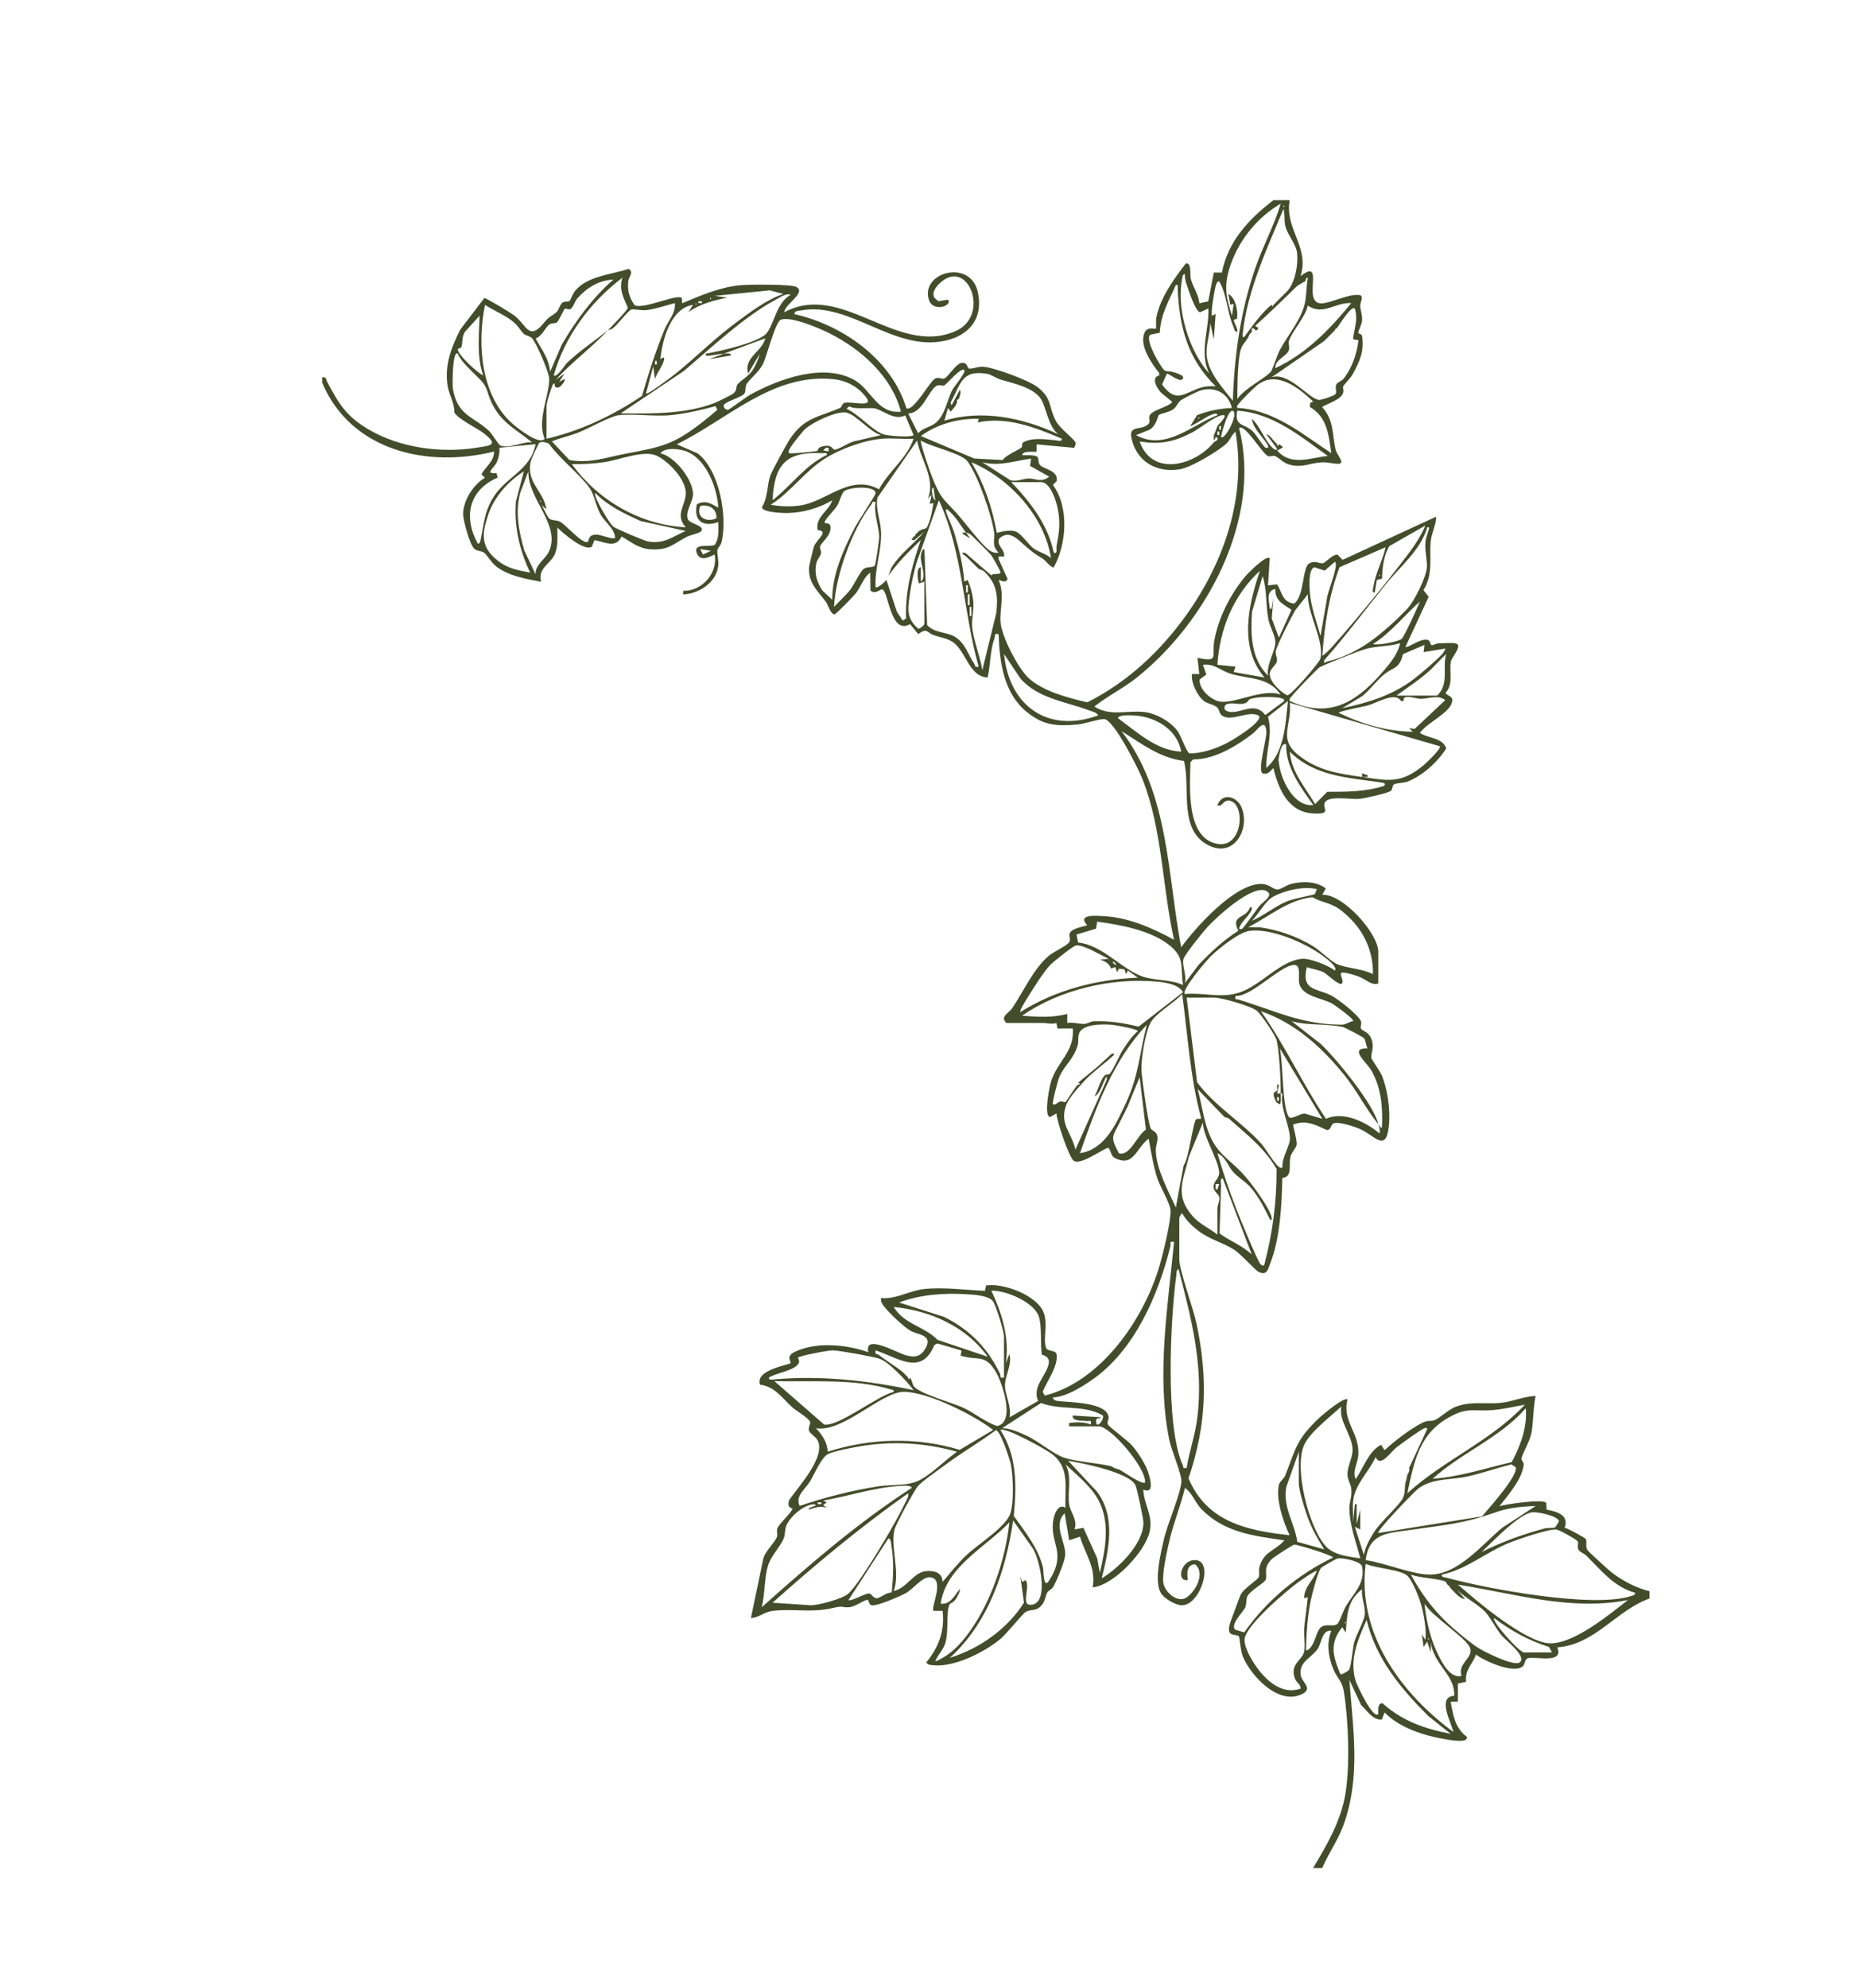 <svg id="Layer_1" data-name="Layer 1" xmlns="http://www.w3.org/2000/svg" viewBox="0 0 666 712">
  <path d="M470.49,669c4.94-8.22,9.89-16.77,11.5-26.41,1.71-10.26,1.12-26.33-.55-36.69-.63-3.88-2.42-4.76-3.73-7.93-1.77-4.32-2.62-9.5-.74-13.84-3.4-.4-3.42,4.2-4.88,6.45-2.08,3.19-6.76,4.54-6.12,9.37.37,2.75,4.73,4.84.37,6.92-8.32,3.96-18-6.36-21.04-13.41-.87-2.03-1.2-7.02-1.44-7.31-.99-1.19-5.52.95-2.63-6.34,1.12-2.84,2.07-5.75,3.19-8.47.93-2.28,6.2-5.44,6.53-6.43s-.05-2.49.26-3.63c1.55-5.64,5.53-5.66,8.92-9.54-11.2-1.64-21.59-2.78-29.83-11.32-2.19-2.27-3.12-5.62-5.8-7.47-1.45,6.37-4.06,12.4-5.52,18.78-.84,3.66-2.71,11.78-2.22,15.19s4.99,7.14,7.96,5.48c3.53-1.97,7.34-9.08,3.35-12.1-4.01.29-2.25,5.65-2.6,5.69-4.23.52-2.35-7.22,2.61-7.18,7.05.05,2.01,16.07-4.54,16.18-2.37.04-6.56-2.41-7.73-4.52-2.43-4.36.09-14.43,1.24-19.39,1.22-5.26,6.05-16.33,6.19-20.42.1-2.81-3.59-11.12-4.38-15.07-4.6-23.11-.46-47.6,1.75-70.75-1.95-.32-1.04.48-1.31,1.57-4.28,17.35-12.81,37.26-28.02,47.81-3.87,2.69-9.38,6.12-14.08,6.34.25,1.19,1.27,1.2,2.24,1.31,3.95.47,16.9.39,17.72,5.62.14.91-.69,2.01-.24,2.77.62,1.05,7.01,5.59,8.75,7.64,2.17,2.56,5.02,6.93,5.89,10.15.7,2.56,1.86,7.08-1.97,5.53.27,5.53,3.52,9.13,2.3,14.94-1.5,7.13-12.8,19.32-20.44,20.05,1.29-7.14-2.7-11.89-4.54-18.14l-3.87,1.29-1.62-9.71c-4.35,4.36.54,10.49.19,15.04-.18,2.31-2.86,8.7-4.03,10.93-.78,1.48-1.91,1.66-2.34,2.35-.68,1.1-.71,2.7-1.62,4.05-2.11,3.11-4.19,1.85-6.11,2.96-1.15.67-6.91,7.91-9.08,9.71-5.8,4.8-16.69,10.32-24.34,9.41-.97-.12-1.63-.06-2.23-1.01,4.47-5.48,6.65-11.28,5.83-18.46h-3.25c-1.15-1.11,4.37-11.51-1.26-12.03-2.71-.25-5.98,4.18-8.65,5.68-1.91,1.07-10.72,4.91-12.36,4.34-.96-.34-.88-1.92-1.41-1.92-1.23,0-4.35,2.5-6.53,2.63-3.35.21-1.41-.75-6.07.33-7.68,1.77-14.46.05-21.64,1.03-2.79.38-4.74,2.44-7.5,2.53l4.41-21.17c.58-2.71,4.24-5.87,4.96-8.02.32-.96-.31-1.85.15-3,.74-1.83,5.14-5.63,5.37-7.01.04-.22-2.16-.05-1.17-3.09,3.3-4.8,13.27-15.5,10.15-21.43-.65-1.24-2.8-2.38-3.07-3.46-.29-1.16.55-2.2.41-3.02-.2-1.24-5.04-4.09-6.34-5.25-3.69-3.31-6.11-7.39-11.6-8.16-1.93-5.33,10.5-7.06,10.96-7.74.32-.47-1.96-2.36,1.48-4.01,7.72-3.69,18.52-2.65,26.37.13-1.7-6.77,10.23.23,13.48,1.11,3.24.88,5.4.51,7.17-2.82,2.41-4.54-3.04-4.54-5.53-5.95-2.44-1.37-9.05-7.55-10.25-9.84-.34-.66-.41-1.22-.32-1.94,4.99.66,10.23-2.61,15.29-3.17,7.06-.79,14.85.36,21.93.62l.4-1.91c6.36-.96,18.5,3.59,20.72,9.93,1.41,4.02-.3,9.3.7,12.25.61,1.79,3.66.65,3.86,2.67.45,4.43-3.5,9.32-4.99,13.24l.73,1.34c20.11-4.98,35.54-27.4,41.08-46.38,1.28-4.38,4.16-15.93,3.98-20.02-.11-2.45-3.81-8.48-4.76-11.49-1.41-4.42-2.26-9.59-3.06-14.11-4.52,3.15-5.33,10.57-12.3,6.8-1.36-.74-1.34-3.32-2.3-3.55-2.69.92-9.94,6.39-12.32,4.59-1.59-1.21-6.06-14.11-6.12-16.9l-2.27,1.28c-2.32-.13-.36-10.26.16-12.14,2.12-7.65,8.68-11.05,7.94-19.59l-5.48.04-.37-1.96c-1.64.5-3.46-.03-4.84-.03h-12.96c-.4,0-1-1.08-1-1.62.01-1.26,2.12-2.46,2.9-3.6,4.03-5.91,7.6-14.04,13.02-18.73,1.7-1.48,6.27-3.56,7.27-4.74.97-1.15.02-2.31.3-3.23.6-1.97,4.52-2.46,6.35-3.07-3.8-4.12,3.27-3.42,6.18-3.26,8.73.48,17.36,4.34,24.91,8.45-4.21-18.83-4.17-39.61-11.34-57.65-1.45-3.66-10.13-21.04-13.61-21.39-1.67-.17-7.19,1.73-9.72,1.94-7.63.63-12.14.33-18.12-4.54-8.23-6.69-9.71-17.76-10.06-27.84-1.8-.31-1.09.38-1.46,1.42-1.61,4.56-1.44,9.41-2.45,14.1-6.83-.28-7.73-9.68-12.71-12.82-2.07-1.3-4.45-1.57-6.7-2.37-2.32-.82-2.27-2.77-5.46-.34l-2.94-3.59c-7.15,4.21-7.7-12.34-10.05-12.45-.69-.03-2.48,1.94-4.13.41l-.09-6.38c-2.47,1.74-3.25,4.95-5.19,7.44-.74.95-6.96,7.33-7.48,7.44-1.44.32-2.44-3.39-3.24-4.47-2.84-3.83-6.45-6.82-5.98-12.49.05-.61,1.47-6.53,1.75-7.31.92-2.57,5.61-5.48,1.31-5.85-.97-4.74,3.97-6.68,5.22-10.67-4.72,2.77-10.39,4.43-15.88,4.54-1.78.04-9.4-.19-9.28-2.14,2.16-3.42,1.76-7.84,2.99-11.3.6-1.69,5.91-11.4,7.01-13.07,5.17-7.8,10.5-7.87,17.9-11.1.79-.35.72-1.53,1.56-1.82,2.15-.75,10.51,1.81,8.03-1.73-2.78-3.98-7.2-6.31-12-6.79-21.79-2.16-37.91,14.51-56.03,23.33l7.44,3.24c7.95,5.97,10.82,22.93,8.59,31.9-.28,1.12-1.39,2.03-1.48,2.74-.18,1.36.56,3.7.29,5.8-.75,5.89-6.91,9.86-12.56,10.11l.03-1.3c6.71.15,12.44-6.26,11.29-12.96-.19-.28-4.56,3.02-6.15,0-2.37-4.51,4.59-2.5,6.18-3.53,1.65-2.4,1.27-5.39,1.26-8.12-5.49,1.89-8.95-.43-7.68-6.39,2.9-1.62,5.13-.23,7.67,1.2-.4-7.48-4.79-18.68-12.79-20.56-2.19-.52-6.39-1.01-7.93,1.12,5.23,1.11,11.67,9.52,11.67,14.59,0,2.75-2.83,6.09-1.87,8.96.58,1.71,6.29,2.29,4.78,4.33-.54.74-3.85,1.35-5.12,2.01-5.03,2.62-6.56,4.92-13.06,4.48-4.3-.29-6.8-2.6-10.33-4.59-2.04,4.42-6.06,1.95-9.7,1.28l-.95,2.36c-2.57,1.92-10.52-4.99-12.36-6.85-.05,3.24.39,6.16-.79,9.26-1.43,3.78-6.32,5.07-5.05,10.18-5.37-1.06-11.72-2.06-16.14-5.57-1.76-1.4-3.25-4.14-4.23-4.84-1.09-.78-2.55-.46-3.65-1.54-1.53-1.52-3.91-10.06-3.89-12.36.03-4.83,3.7-10.56,7.82-12.96l-1.27-1.25c1.48-2.73,4.62-4.64,4.51-8.14-23.99,5.99-51.21-.28-61.55-24.62v-1.94c1.57-.34,1.34.8,1.83,1.7,4.27,7.98,6.79,12.21,14.82,16.96,11.13,6.58,25.94,8.57,38.67,6.53,5.11-.82,7.97-.87,2.67-5.1-2.43-1.94-9.26-5.05-10.65-7.55.06-3.57-2-6.39-2.46-9.79-1.02-7.45,1.35-13.3,4.51-19.77l8.69-11.4c.6-.12,9.5,5.32,10.56,6.11,4.51,3.38,5.32,9.22,10.41,3.2,2.88-3.41,2.32-2.13,4.85-4.22.84-.7,1.31-2.95,2.31-3.54.75-.45,1.89-.14,2.41-.48.21-.13,1.25-2.75,1.93-3.59,4.38-5.41,13.11-5.9,19.26-7.93,1.93,1.21.05,2.75-.16,4.37-.41,3.2.4,5.98,2.24,8.61,3.09,1.74,15.68-4.36,16.95-2.46l.11,1.79c6.64-2.75,13.67-5.86,21.06-6.47,3.09-.25,18.27-.43,20.01.7,3.3,2.14-4.44,6.23-4.48,9,20.69-11.18,40.16,15.82,61.23,6.81,12.94-5.53,4.5-26.83-5.53-17.19-1.38,1.33-2.93,3.21-1.94,5.2l1.46,1.22,3.41-.56c1.84,2.18-5.36,4.72-6.83.03-3.09-9.86,14.97-14.8,17.56-2.66,1.98,9.29-2.97,15.45-11.86,17.37-18.37,3.97-33.93-14.19-51.66-10.85-.95.18-2.01,0-2.27,1.29,17.3,3.85,34.85,16.18,40.18,33.7,2.19,1.6,8.39-9.36,10-10.43,1.57-1.04,2.46.22,3.58-.23,1.6-.65,3.96-5.17,6.19-5.56,2.28-.24,1.92,1.86,2.68,2.03.96.2,3.2-.72,4.96-.65,3.85.17,16.23,4.78,19.43,7.19,5.44,4.09,4.03,7.09,6.66,12.13,1.53,2.94,6.4,6.26,7.07,7.83.25.6-.3,1.26-.41,1.89l-13.53-1.24v2.6c-.35.36-4.87-.64-5.18,1.28,1.41.06,4.35-.24,5.44.58.7.53.13,1.99,1.02,3,1.26,1.42,6.75,1.89,5.88,5.76l-1.29,1.31c5.85,7.94,4.92,21.23.28,29.53-.95.22-2.89-2.45-3.98-3.14-3.53-2.22-3.27-1.99-6.35-4.67-2.74-2.39-5.67-5.7-9.12-2.57-1.41,2.3,2.19,4.1,1.64,6.49-.29.31-2.43-.72-1.92.94l3.21,7.14c-.98,1.57-1.83.55-3.23.35,2.28,5.06.33,10.47.7,15.14.39,5.09,6.21,16.34,9.96,19.88,5.14,4.85,14.4,7.22,21.12,8.78,14.31-7.15,26.24-18.33,35.48-31.28,13.5-18.91,21.59-42.24,17.61-65.64-1.52,1.17-1.91,3.17-3.55,4.54-3.26,2.73-12.3,8.22-16.36,8.91-8.41,1.43-15.83-2.92-17.41-11.5-.76-4.13,3.23-2.59,5.58-4.25,1.9-1.34.11-2.39,1.22-3.9,1.21-1.62,7.15-3.03,7.84-4.51l-3.91-3.21c-1.49-1.45-3.86-5.59-.7-6.25v-.83c-2.76-3.42-6.98-9.48-5.47-14.03,1-3.02,3.87-1.55,4.25-1.91.15-.14-.05-3,.16-4.05,1.39-6.98,6.29-13.77,10.54-19.27,2.19-.47,1.44,4.02,1.76,5.35.7,2.99,2.85,5.67,3.1,8.9l3.19-.69,2-10.33,2.89.02c2.13-11.2,9.74-19.26,18.46-25.94h5.83c-1.88,10.42,7.21,16.65,3.89,27.21,9.05-6.99.28,9.72,7.42,9.76,3.06.02,9.47-3.31,13.27-3.02,2.41.01.61,2.64.68,3.95.09,1.75.82,3.11.67,5.17-.12,1.64-1.38,3.61-1.35,4.51.01.4,1.21.04,1.39,1.29.73,5.37-.97,9.05-3.42,13.52-.77,1.4-3.17,3.72-3.39,4.31-.29.75.55,1.51-.31,2.96-1.36,2.3-7.03,3.8-7.19,4.53,4.37,4.77,3.48,9.89,4.81,15.26.45,1.82,3.69,4.97.86,4.99-1.7.01-3.76-.66-6.02-.52-4.21.25-6.57,2.02-11.19.87-2.6-.65-3.89-2.53-5.33-3.12-.85-.35-1.71.36-2.54,0-2.14-.9-8.31-11.72-10.39-10.05,8.28,32.54-11.61,69.39-36.63,89.39-4.84,3.87-10.4,6.52-15.21,10.38,5.7,3.62,11.52,1.27,17.82,1.95,4.26.46,9.4,3.36,11.98,6.81,1.36,1.81,3.15,7.64,4.33,8.02,4.63-.04,9-1.59,13.09-3.57,1.76-.85,13.34-7.74,11.74-9.95-3.79-2.04-9.84,2.38-13.24-.05-1.03-.74-.93-2.07-1.68-2.85-.98-1.01-3.57-1.43-4.69-2.27-2.38-1.79-4.82-6.66-4.37-9.74h2.6s-.64-5.82-.64-5.82c7.87,1.72,5.07-.58,6-5.98,1.41-8.22,5.81-16.84,11.15-23.19.87-1.03,7.49-7.83,8.75-6.47l-.64,9.71,3.23-.36c1.94,2.81,1.69,6.21,6.11,6.89,3.72-2.61,2.92-12.87,5.36-14.33,2.23-1.33,3.66.11,4.98-.12.89-.16,3.45-3.25,5.23-3.08l1.84,1.85,33.49-15.46c0,3.06-1.63,5.73-1.93,8.75-.61,6.06,1.02,11.77-2.62,17.54l1.88,2.41-8.33,17.95c.66.65,6.22-3.8,8.44-2.28.47.32.44,1.6,1.01,1.66.47.04,1.62-.66,2.54-.67,1.75-.03,4.24-.24,5.85,0,2.98.44-1.21,4.99-1.5,6.3-.85,3.76,1.1,8.13-2.03,11.54,1.4,1.37,3.06,1.14,2.28,3.57-1.21,3.74-9.06,7.25-11.4,10.67,2.96,2.05,7.97,1.56,9.46,5.54-3.06,4.85-8.59,9.9-14.01,11.94-1.35.51-3.75.41-4.73.96-.72.4-.4,1.67-1.09,2.28-1.02.9-9.55,2.76-11.36,2.92-3.08.27-11.03-1.3-12.35,1.32-1.04,2.07,2.87,4.41-4.48,3.87-8.77-.64-12.09-8.76-13.94-16.19-1.28,1.06-1.64,2.31-3.84,1.92-1.96-1.34,1.56-12.4,1.32-15.2-.42-4.88-3.24-.34-4.94.96-5.93,4.52-13.65,9.21-21.27,9.18l-.97.97c-.17,8.44-1.79,27.03,9.46,29.25,9.52,1.88,10.37-14.86,4.34-15.45-2.19-.21-2.41,2.46-4.17,1.66,1.84-4.83,7.17-3.12,8.75.96,2.9,7.46-2.53,17.45-11.15,13.74-11.94-5.15-7-20.82-9.58-30.59-8.74-1.09-15.27-6.26-22.36-10.68,17.08,22.28,16.36,51.02,21.38,77.43,5.34-7.3,18.24-21.6,27.6-22.63,3.97-.44,5.03,2.01,7,1.91,1.21-.06,3.08-1.49,4.63-1.92,4.04-1.1,9.23-1.05,12.57,1.58l-1.27,2.27c7.45-.38,20.08,13.84,20.08,20.42v11.34c-2.38.85-4.43-1.5-6.95-2.45-1.56-.58-4.06-1.35-5.68-1.45-1.93-.13.42,2.52-.33,3.9-1.01,1.03-5.36-3.37-6.67-4.02-1.85-.92-4.01-1.14-5.95-1.82-2.16,8.48,3.64,7.57,8.67,10.12,2.32,1.17,10.02,7.09,10.75,9.37.29.92-.4,1.9-.02,2.54.49.82,2.51,1.17,3.44,3.07,1.68,3.4-.06,5.62.3,7.55.07.37,3.2,4.82,3.85,6.44,1.84,4.61,2.82,11.37,2.5,16.34-.77,11.67-4.82,5.1-10.39,2.57-1.83-.83-8.19-2.94-9.72-1.96-.76.49-.84,2.41-2.24,2.29-3.98-1.82-7.53-3.74-12.02-1.94-.21.3,1.49,5.69,1.2,7.29-.22,1.24-1.83,2.63-2.22,4.32-.71,3.04.91,7.02-2.91,7.54-.16,9.7-.79,21.49-4.31,30.59-.81,2.08-1.17,4.42-4.06,3.06-1.54-.73-6.13-6.21-8.87-7.98-4.29-2.78-8.75-3.55-13.11-6.99-2.43-1.91-3.87-3.4-5.57-6.08-.18-.1-.97,1.52-.97,1.62v14.9c0,3.89,5.05,17.72,6.16,22.99,4.14,19.56,3.61,36.38-2.86,55.43,6.51,15.57,20.94,18.78,36.22,20.37-2.24-4.53-5.19-13.41-3.75-18.32.27-.91,1.63-1.76,2.15-3.04,3.87-9.61,3.81-12.62,11.97-20.43,1.25-1.2,9.24-7.95,10.37-6.79-2.08,8,4.67,12,3.82,20.34-.27,2.63-2.13,5.43-.91,8.16,2.94-4.11,4.39-9.69,9.08-12.3l1.29,1.93c3.59-3.26,8.81-7.32,13.09-9.58,2.6-1.38,3.16-.6,4.69-1.12,1.91-.65,5-3.89,8.02-4.96,5.48-1.95,10.07-.76,15.59-1.26,4.34-.4,8.36-2.33,12.72-2.51-.94,4.29-.72,9.49-1.58,13.64-.53,2.56-3.39,7.56-3.48,8.82-.06.83,1,1.11.75,2.62-.83,5.12-5.55,10.46-8.65,14.43,2.53-.78,15.64-2.68,16.77-1.21l.13,2.44c3.74.69,8.16,1.95,6.44,6.5,1.2.17,7.37,3.62,7.62,4.06.46.83-.16,2.48.45,3.77.26.56,8.04,7.63,9.09,8.4,3.9,2.87,8.51,5.34,13.27,6.49v2.59c-11.95,4.27-19.59,16.6-33.05,17.5,2.55,6.18-8.11,3.06-10.59,3.93-1.17.41-.9,2.12-1.73,2.85-3.24,2.85-13.67-1.8-16.82-4.19-1.27,3.67-3.98,5.22-3.52,9.77l-2.94.62-.02,6.46h-2.6c.94,4.89,1.56,9.45,5.83,12.64.53,2.43-6.34,1.07-7.93.8-7.51-1.28-16.13-4-21.55-9.55l-1,2.56c-3.3.18-5.21-3.19-7.39-5.19l-4.23-9.04c1.33,17.72,4.14,34.8-2.1,52-1.97,5.44-5.36,10.11-7.62,15.38h-3.24ZM511.61,614.59c-9.84-9.87-18.65-20.43-22.01-34.35-3.13,7-6.3,14.34-3.88,22.01.36,1.13,6.22,13.89,8.08,11.67-.06-1.16-.37-3.98,1.52-3.81,7.06,6.37,15.16,9.15,24.39,10.93l-8.11-6.46ZM514.2,593.22c-.83-1.64-1.49-3.35-1.6-5.21v3.88s-1.3-3.88-1.3-3.88l-1.28,1.94-.65-4.53,1.28,1.94c.48-3.59-.52-8.8-1.48-12.44-.71-2.7-2.95-8.13-4.68-10.22-2.07-2.51-11.84-2.91-15.21-4.55-3.17,24.83,12.42,46.26,31.42,60.24-.9-3.64-5.92-12.61.3-12.97.19-5.95-4.28-9.19-6.81-14.2ZM463.96,601.34c-2.1-5.24,2.7-6.74,3.28-9.78.45-2.36-.19-5.79.02-8.4.29-3.65.92-7.41,1.27-11.04l-1.28.34c-.1-3.98,3.19-6.26,4.53-9.71-.45-.42-5.84,3.39-6.68,4-4.34,3.17-18.74,15.41-19.22,20.35-.22,2.23,1.56,5.65,2.71,7.58,3.52,5.9,9.81,12.79,17.36,10.17.04-1.54-1.41-2.07-1.99-3.51ZM526.52,589.97c-1.63-3.51-13.64-11.2-16.2-15.55.69,6.4,2.2,13.03,5.16,18.8,1.51,2.95,4.27,8.04,8.13,7.1-1.62-4.63,4.68-6.55,2.91-10.36ZM485.2,588.14c.76-2.79,3.43-7.23,3.73-9.74.34-2.75-1.34-6.28-.95-9.17-5.42,4.22-5.38,9.27-5.83,15.55l-1.28-1.93c-4.72,5.86-3.33,10.42-.65,16.84.38.28,2.72-1.07,3.02-1.5.92-1.29,1.3-7.65,1.95-10.04ZM517.2,566.26c-3.62-1-8.04-1.01-11.73-2.22,3.43,6.36,7.71,12.22,12.95,17.17,2.77,2.62,7.93,6.95,11.08,9,2.31,1.51,12.83,6.71,14.88,5.28,2.93-2.04-5.01-7.96-6.49-9.77-2.03-2.48-3.89-6.32-5.85-8.4-3-3.18-8.54-5.57-11.34-9.38l4.2,4.85c-2.15-.23-3.72-2.46-5.19-3.9-.52-.51.17-.29-1.08-1.24-.43-.33-.3-1.08-1.43-1.39ZM340.22,574.67c-1.4,2.46-.21,9.75-1.59,13.99-.81,2.5-2.76,4.14-3.55,6.48,6.26-2.59,10.58-7.85,14.12-13.4,6.71-10.5,11.1-24.15,12.43-36.48-8.51,9.03-22.74,15.82-24.61,29.15,3.42.52,4.97-3.01,6.8-5.18.47.59-1.32,3.46-1.62,3.88-.17.23-.48.4-.65.65s-1.07.44-1.33.91ZM366.18,566.64l1.29-.66c1.79,2.84-2.15,9.51,2.3,8.81,6.23-.99,2.64-16.87.01-20.5l-6.83-9.68c-2.59,18.07-8.88,36.71-22.68,49.23,10.71-3.37,20.5-10.25,26.57-19.76l-1.29-9.38.65,1.95ZM554.92,589.91c-7.11-2.18-13.74-5.86-19.63-10.33-1,1.08,9.05,12.31,10.68,12.31h10.04s-1.1-1.98-1.1-1.98ZM469.38,574.27c-1.02,5.42-1.41,11.48-1.48,16.98,3.33-1.12,3.31-6.94,5.45-8.47,1.83-1.32,4.58.15,5.9-1.23.64-.67,2.05-4.73,2.9-6.17,2.89-4.88,6.99-8.15,5.83-14.27-.36-1.88-6.95-3.18-8.7-2.9-.58.09-5.67,3.01-6.02,3.42-1.23,1.45-3.44,10.29-3.88,12.64ZM522.33,567.6c6.64,5.86,24.1,20.63,32.75,21.02,8.6.39,21.62-10.4,28.14-15.5-20.36,4.05-40.86-2.36-60.89-5.52ZM511.63,586.72v.65c.42-.22.42-.43,0-.65ZM477.61,557.89c-.4-.85-12.85-4.7-13.93-4.61-.56.05-7.4,4.5-8.12,5.23-3.37,3.43-1.24,5.53-2.21,7.47-.54,1.09-5.68,3.95-6.5,5.85-.52,1.2-.2,2.55-.69,3.85-.56,1.49-5.78,6.43-3.54,8.11l3.15.92c7.91-11.34,19.34-20.86,31.84-26.82ZM481.83,580.88v.65c.42-.22.42-.43,0-.65ZM321.8,532.3c-9.12.62-17.93,3.66-26.89,5.18l1.29.65-1.3.97,1.3.97c-2.52-.86-4.09,0-6.47.65-.48-.99,4.47-1.42,1.67-1.9-3.58.24-8.55,4.6-9.74,7.77-.52,1.39-.31,2.84-.85,4.33-1.04,2.87-4.59,6.3-5.67,9.88-1.35,4.46-1.08,10.29-2.25,14.91,17.03-15.22,34.57-30.39,53.77-42.77-.32-1.17-3.8-.7-4.85-.63ZM316.81,551.93c2.49-4.21,5.72-9.88,7.79-14.24.44-.92.98-1.71.75-2.81-17,12.02-33.05,25.35-48.58,39.2l13.82.92c2.84-.07,11.02-2.26,13.18-4.05,3.12-2.57,10.62-14.95,13.03-19.03ZM319.34,553.53c-.11-.67-.17-2.58-1.1-2.44l-14.26,22.02c.69.63,5.73-2.2,7.09-2.32,1.27-.11,1.57,1.62,2.93,1.67,1.39.04,3.61-2.2,5.45-2.01.59-5.95.86-10.97-.11-16.92ZM568.33,557.23c-.75-.74-2.18-1.25-2.67-1.9-.99-1.31.17-2.38-.5-3.3-.52-.7-6.55-4.07-7.59-4.17-2.77-.27-14,3.58-17.1,4.86-8.2,3.37-15.17,9.45-23.98,11.33-.15.93,1.14.91,1.81,1.09,14.5,4.02,52.32,10.94,65.83,6.61.72-.23,1.57-.21,1.68-1.22-7.54-2.06-12.21-8.07-17.48-13.3ZM346.4,556.89c3.91-3.69,14.18-10.09,15.59-14.86,1.29-4.36.98-12.58.23-17.12-.32-1.99-3.88-12.62-5.43-12.63-5.85,4.33-12.2,7.99-18.04,12.35-2.42,1.81-8.17,5.74-9.86,7.64-1.33,1.49-7.93,13.69-8.41,15.56-1.56,6.04,2.14,15.53-.3,22.05,4.63-.97,7.05-6.59,11.4-7.08,3-.34,6.09.43,6.09,3.84,2.84-3.33,5.52-6.71,8.72-9.74ZM377.13,521.01c-2.16-1.73-17.12-10.05-18.73-8.8,6.05,9.4,5.8,20,4.8,30.8,4.1,5.75,8.67,11.38,10.45,18.4.29,1.15.06,8.01,2.15,4.8,6.78-10.4-.2-13.54,1.67-22.3.45-2.12,1.84-5.39,4.24-3.85-.26-7.09,1.6-14.11-4.59-19.06ZM409.6,544.95c-.09-1.55-2.23-11.51-2.76-12.82-1.89-4.69-19.33-8.11-24.15-8.89l10.32,11.06c6.89,9.29,4.21,20.74,1.69,31.04,6.15-3.63,15.36-12.79,14.91-20.39ZM536.4,541.51c-12.51,4.39-17.65,4.51-30.52,6.42-8.18,1.21-15.43.87-16.61,10.92,6.83.91,15.81,4.87,22.45,5.14,10.44.43,19.26-10.79,26.49-16.78l11.97-7.79c-4.63.2-9.4.55-13.78,2.08ZM383.06,539.05c.42,2.66,3.05,5.24,1.91,8.79l3.17-.59,4.94,10.94.95,5.2c1.96-8.46,3.77-17.77-.39-25.84-2.58-5.01-7.84-9.2-11.91-13.03,2.47,4.59.57,9.81,1.33,14.54ZM483.42,540.36c-.04-2.28,1.01-4.4.69-7.12-.22-1.91-1.35-3.06-1.37-5.15-.02-2.89,1.93-6.08,1.83-8.91-.19-5.41-4.99-9.94-4.04-15.39-3.74,3.54-11.32,9.21-13.34,13.86-3.65,8.38,1.6,29.04,7.56,35.96,3,3.49,8.26,3.89,12.58,4.59-1.49-5.83-3.8-11.72-3.91-17.84ZM504.18,528.4c.16-.68,1.05-1.36.65-2.59l6.47-13.93c.14-.44-.54-.45-.96-.31-1.33.44-8.37,5.6-10,6.85-2.11,1.61-5.75,7.41-7.5,3.51-2.55,5.48-7.53,9.78-8.09,15.88-.23,2.44.13,4.99,0,7.44l.65-6.47h.63s.01,7.12.01,7.12l1.28-5.18v7.12s-1.95-.96-1.95-.96l3.24,10.03c.64-3.15,2.24-5.99,4.01-8.63,2.25-3.36,8.52-8.91,9.88-11.5,1.03-1.95.66-3.95,1.02-5.78.48-1.28.4-1.55.65-2.59ZM558.49,544.92c.03-1.77-8.01-3.72-10.12-3.14-5.2,1.42-13.55,10.43-17.62,14.17,7.32-3.67,14.7-6.34,22.63-8.47,1.18-.32,3.1-.03,3.78-.43.11-.06,1.33-2,1.33-2.13ZM460.81,532.65c-1.35,7.3,3.06,12.88,3.95,19.62l9.62,2.69c-2.18-3.61-4.17-6.87-5.67-10.85-1.04-2.77-3.4-10.19-3.4-12.79v-11.34s-4.5,12.67-4.5,12.67ZM530.93,543.17c2.32-2.78,12.97-14.48,12.09-17.62l-1.54-1.01c-5.29,1.28-10.47,3.17-15.78,4.33-5.95,1.3-12.68.55-17.65,4.38-1.35,1.04-15.09,15.21-14.25,15.87l37.12-5.96ZM307.08,518.23c-2.49.45-8.35,1.59-10.38,2.57-2.42,1.18-4.88,7.13-6.45,9.75-1.67,2.78-5.5,5.35-3.76,8.87,9.14-3.12,18.69-5.55,28.26-7.04,5.03-.78,10.6.09,15.1-2.4,4.33-2.4,8.89-7.05,13-9.99-11.94-3.29-23.54-3.96-35.77-1.76ZM294.25,538.13h-1.29s0,.63,0,.63h1.29s0-.63,0-.63ZM534.95,505.07c-7.21.64-9.07-1.27-16.06,2.73-10.56,6.03-12.35,15.93-14.7,27.08,13.02-11.87,30.16-18.85,42.11-31.74-3.74.68-7.54,1.59-11.35,1.93ZM410.23,530.99c.44-5.22-12.4-20.08-16.52-20.08h-10.69c-.09-1.52-.22-1.14.96-1.3,2.07-.27,4.84-.18,6.81.65.31-1.98-.48-1.06-1.63-1.27-1.24-.22-5.25.21-4.84-1.97l10.36.65-1.94.64c-.53,4.59,3.16.03,2.32-1.32-6.68-3.95-15.02-1.7-22.09-4.46l-13.92,9.01c2.94.08,5.98,1.48,8.65,2.69,4.32,1.95,9.8,6.69,13.49,7.89,4.44,1.46,11.68,1.86,16.73,3.03.43.23.87.43,1.3.65.85.44,1.67.5,1.94.65,1.38.74,8.05,5.53,9.07,4.53ZM546.62,504.43c-9.28,10.63-23.02,15.87-33.37,25.26,9.75-.68,18.93-3.79,28.36-5.97,3.1-5.95,5.61-12.42,5.01-19.29ZM428.94,507.91c2.32-18.76-2.1-35.47-6.72-53.37-.88.54-.65,1.17-.76,1.98-2.18,15.92-4.1,54.36,2.32,68.37.35.76-.31,1.18,1.35.91.97-6.06,3.05-11.77,3.81-17.9ZM323.73,498.54c-7.99.05-21.87,14.75-31.41,13.02,2.27,2.46,4.03,4.94,4.22,8.43,15.23-4.87,31.92-5.33,47.26-.66l12.02-7.13c-6.9-5.33-23.5-13.7-32.08-13.65ZM327.25,496.35c1.62,2.77,14.06,6.08,17.99,7.96,4.03,1.93,7.94,5.2,12.02,6.48,6.65-1.38,1.75-15.58-.46-19.34-3.96-6.73-6.51-3.89-12.64-5.87l.31-1.83-8.57-2.52-1.14.5c-4.58,11.27-12.91,4.67-21.06,1.97-.41,1.69.54,1.13,1.22,1.67,2.67,2.11,5.79,3.9,8.49,6.1.18.24.49.42.65.65s.44.44.65.65c.22.22.4.46.65.65.03.02-.08.64.32.63l.32-.63c1,1.62.74,2.07,1.25,2.93ZM318.88,497.63c-12.77-3.87-28.25-2.6-41.47-2.92l17.85,15.55c5.21.85,19.07-10.33,24.91-11.68.19-.84-.67-.77-1.29-.96ZM371.5,497.79c.61-3.97,8.06-10.98,1.76-12.54-.62-3.97.08-10.1-1.1-13.69-1.68-5.13-11.82-9.44-16.99-9.24,3.84,8.27,6.49,16.72,5.19,25.91l1.28-3.23c1.03,3.92-1.67,7.83-1.6,11.35.07,3.39,2.43,7.57,1.61,11.33l10.31-5.89c-.68-1.4-.69-2.46-.46-3.98ZM314.96,486.64c-2.14-.71-14.17-2.89-16.52-2.95-1.69-.05-12.13,1.96-12.59,2.63-.05.08.7,1.05.33,1.89-1.17,2.67-8.22,3.58-10.71,5.22-.17,1.11,1.54.69,2.25.63,16.78-1.41,33.12.41,49.58,3.89-2.37-3.18-8.8-10.13-12.34-11.31ZM359.7,478.84c0-1.98-2.7-10.47-3.76-12.44-1.24-2.31-6.72-2.64-9.5-2.81-8.15-.51-16.68.07-24.33,2.95l16.19,5.19c9.22,4.65,15.45,11.03,19.93,20.27.43.88-.42,1.78,1.46,1.42v-14.58ZM335.92,479.94l17.94,6.03c-7.72-10.84-20.65-16.55-33.68-17.82,3.8,6.28,10.92,6.87,15.74,11.79ZM438.09,399.47c-.22-.2-.42-.44-.65-.65-.24-.16-.46-.59-.65-.65l-7.76-8.11c1.3,4.45,1.88,9.16,3.26,13.57,3.17,10.12,7.96,10.84,14.2,18.2,2.63,3.11,7.69,10.03,8.96,13.73.18.52.38,2.19-.52,1.15-1.81-3.8-4.3-8.56-7.13-11.65-1.62-1.76-4.33-3.41-6.18-5.48-1.6-1.79-2.6-5.32-5.47-6.51,1.89,6.6,4.16,13.2,6.63,19.6,1.06,2.74,7.8,19.34,8.89,20.26.45.38,1.17.68,1.3-.03,2.95-11.13,4.43-22.61,4.38-34.16-4.29-7.55-10.75-12.37-17.01-18-.55-.49-1.46-.47-1.62-.62-.22-.22-.42-.44-.65-.65ZM437.45,424.41c-.22,5.81-.33,11.6-.54,17.4,3.74,2.76,8.14,4.29,11.55,7.55l-10.37-27.21c-1.13-.15-.61,1.47-.64,2.26ZM425.97,414.23c-2.15,8.63-5.24,14.11,1.43,21.53,2.52,2.8,5.88,4.17,8.75,6.47.05-3.12-.06-6.26,0-9.39.03-1.27.84-2.56.67-3.87-.2-1.51-2.04-1.89-2.04-3.91s2.08-2.87,1.99-5.12c-.17-4.44-5.75-12.71-5.82-17.88l-4.99,12.17ZM430.31,400.45c-3.94-14.5-4.77-29.57-6.79-44.39-2.8,3.19-9.69,6.92-11.48,10.55s-3.29,12.75-3.09,16.98c.14,2.89,2.35,18.57,3.26,20.55.43.94,2.1.98,2.46,2.94.27,1.49-.65,3.26-.6,5.02.18,6.67,4.45,14.45,7.19,20.41l2.77-15.03c1.92-2.4,3.38-15.79,4.53-16.57.55-.38,1.82.16,1.75-.45ZM435.5,424.09v1.94s.64,0,.64,0l.66-1.93h-1.29ZM458.51,395.58c-1.01-.68-1.17-.41-1.68-1.6-1.46-3.38.48-2.74.69-3.39.28-.83-.58-2.29.65-2.13l-.64,3.23c.4.09,1.02-.11,1.29,0,.06-4.55-.49-14.73-1.43-18.98-.39-1.77-5.46-9.17-6.96-10.53-1.92-1.74-12.71-4.83-15.26-4.83h-10.04s3.73,30.29,3.73,30.29c6.17,8.42,16.1,14.37,22.85,21.85,1.78,1.98,4.83,7.32,6.44,8.46.46.33,1.17.7,1.31-.04-.28-2.93,2.51-7.45,2.65-9.69.28-4.37-3.72-11.59-2.65-16.53-.06-.11-.47.08-.64,0-.02,1.19.3,2.9-.32,3.88ZM386.91,413.07c9.05-1.4,13.01-10.64,16.53-18.13,4.58-9.75,4.74-17.73,7.43-27.87-12.06,12.56-18.31,29.86-23.96,46ZM400.89,413.12c4.01,1.12,6.5-6.61,9.65-8.48l-2.26-18.77-4.53,11.01c-.41.34-.45.85-.65,1.3s-.45.83-.65,1.3c-.18.41-.45.75-.65,1.3-.13.36-.57.71-.65,1.3-2.63,5.21-3.52,4.98-.27,11.06ZM386.26,388.45s.64.08.63-.32l-.63-.32c1.87-1.5,3.67-3.08,5.51-4.52s3.7-3.39,5.5-4.88c.51-.42,1.29-1.71,1.94-.65-3.34,3.16-7.17,5.74-10.38,9.06-1.92,1.98-5.86,6.41-6.77,8.78-2.69,6.98,1.77,9.8,3.22,16.18l11.24-25.05c-.11-1.94-.13-1.12-.7-.05-.99,1.82-1.74,5.17-3.72,6,1.23-2.01,1.96-5.27,3.32-7.1.8-1.08,1.63-.42,2.16-.99,1.26-1.36,3.32-6.36,4.61-8.39,1.58-2.48,3.2-4.91,5.44-6.85,0-.73-8.04-2.18-9.36-2.29-3.12-.25-10.56-.38-11.72,3.22-.44,1.36-.09,2.87-.44,4.09-1.5,5.18-4.81,7.15-6.64,11.5-.52,1.24-2.62,9.34-2.27,9.71,1.12.31,1.7-.8,2.59-1.01.75-.18,1.71.34,1.85.26.3-.18,3.07-4.61,3.98-5.72.23-.2.44-.42.65-.65ZM495.11,403.68c.33-7.01-.27-14-3.78-20.19-1.73-3.06-8.31-8.07-1.4-8-.63-1.11-.54-2.6-1.26-3.6-.32-.45-6.92-3.88-7.62-4.04-5.5-1.24-12.66-.44-18.33-2.07l10.37,8.08c5.75,5.43,18.99,21.64,20.73,28.84-4.28-5.17-7.81-12.24-12.34-17.79-8.05-9.88-17.5-18.49-29.76-22.71,8.67,12.23,14.93,26.08,23.33,38.56,6.07-2.9,14.23,1.06,19.1,5.18.5-.64-.13-2.41-.33-3.24.33.4.95,1.88,1.3.97ZM458.5,375.51c1.22,4.83.78,21.21,3.26,24.6.81,1.11,4.44-1.56,5.84-1.19l6.14,1.84-15.23-25.25ZM457.54,392.99v1.29s.63,0,.63,0v-1.29s-.63,0-.63,0ZM414.36,351.61c-16.15-1.51-34.96,2.96-48.19,12.22,5.75.41,10.52.79,16.19-.64v3.24c1.98-.42,4.43.43,6.18.32,1.13-.07,2.19-.89,3.27-.93,5.88-.18,10.44.55,16.11,1.91l15.91-12.34c-1.66-2.87-6.43-3.51-9.48-3.79ZM477.17,359.42c-3.68-1.98-10.56-2.48-11.7-7.09-.45-1.83.6-6.02-1.22-6.59-4.2-1.33-15.83,11.52-21.61,10.97-.19,1.71.03,1.02.95,1.3,13.14,3.95,22.45,8.96,37.04,9.02,1.67,0,2.59-1.05,4.12-1.26.52-.7-6.62-5.83-7.57-6.35ZM404.07,347.64l-.64,1.29-.63-1.75-1.98-.18-.62,1.28-.64-1.89-1.49.51c-.65-1.73-2.28-2.73-4.03-3.16l3.24-.32c-2.78-1.11-9.03-5.18-11.85-4.75-.96.15-8.2,5.91-9.22,7-2.41,2.56-5.99,8.31-7.96,11.47-.52.83-3.13,4.88-2.71,5.39,12.54-7.91,27.31-11.75,42.1-12.32l-3.56-2.58ZM473.67,342.19c-6.29-4.53-18.35-9.82-26.13-8.75-3.67.51-10.86,6.3-13.68,9-1.55,1.49-10.76,12.28-9.38,13.62,6.81-.63,12.7,1.59,19.29-.46,7.94-2.47,14.75-11.51,22.74-12.17,2.79-.23,9.36,2.37,11.73,4.21,1.09-1.43-3.57-4.72-4.59-5.45ZM418.96,338.58c-6.6-5.33-17.65-7.35-25.89-8.45l-.41,2.51-6.98,2.1.57,2.87c8.64.87,15.66,9.56,22.88,12.11,4.61,1.63,10.06,1,14.71,3.1-1.08-6.6.82-9.64-4.87-14.24ZM447.97,326.73c-1.12,1.89-3.2,3.38-4.04,5.68-.14.45.67.47.96.32.86-.46,5.08-6.7,6.18-8.08,1.39-1.75,5.4-3.84,2.75-5.42-4.84-2.89-17.98,9.27-21.25,12.84-1.57,1.71-8.22,9.89-8.61,11.52-.53,2.18,1.25,5.99.53,8.57l4.85-6.48c4.36-4.59,8.94-8.89,14.31-12.29-3.01-5.79,3.05-4.31,4.17-8.43,1.24-.14.45,1.25.15,1.77ZM480.22,325.92c-3.45-2.65-6.56-2.51-10.04-4.55-8.76.92-15.44,6.96-23.01,10.73l4.1.04c6.62.91,13.02,3.18,18.77,6.55,2.77,1.63,6.79,5.69,8.92,6.63,3.41,1.5,9.22,1.65,12.91,3.61.12-9.47-4.24-17.33-11.64-23.01ZM398.89,344.41l-.3.3.97.97c.64-.43-.3-.86-.66-1.27ZM471.79,318.49c-4.8-1.14-11.48.42-15.72,2.73-2.76,1.5-5.27,6.35-7.59,8.6,4.54-1.93,8.34-5.28,12.96-7.12,2.03-.81,9.17-2.13,9.57-2.41.16-.11.53-1.37.79-1.81ZM470.5,288.35c-4.53-6.33-9.92-13.55-9.73-21.69-1.71-1.04-2.45,3.73-2.59,4.53-.31,1.74-.09.86,0,1.94.51,5.84,5.28,16.04,12.32,15.22ZM494.78,280.27c-11.67-1.73-23.77-2.14-32.71-11.03.53,7.23,5.56,12.81,9.07,18.79l4.34-4.4c7.06-.01,13.48,0,20.28-2.08,1.05-.98-.1-1.14-.98-1.27ZM487.99,277.01l1.93.66v.63s-1.94,0-1.94,0c9.33,1.33,13.87,2.56,22.04-4.2.96-.79,6.41-6,5.82-6.8l-53.77-15.56c.83,8-4.32,12.77,3.02,18.68,7.07,5.69,14.33,6.66,22.89,7.89v-1.3ZM454.26,256.74c1.82,6.37-.75,11.99-.61,18.33,6.59-5.59,6.88-15.82,7.76-23.97l-7.15,5.64ZM406.66,256.29c-1.04-.08-6.2-.37-6.13.96,6.83,4.96,13.78,11.6,22.66,11.98-1.44-7.86-8.93-12.37-16.53-12.94ZM504.83,260.82l1.98.27,10.97-10.32c-2.63-2.03-5.95-.48-8.74-.45-1.54.01-4.68-1.28-6.02-.34-.35.24.36,1.43-1.1,1.12-2.01-3.46-8.57.67-11.99,1.61-1.64.45-10.13,2.03-10.36,2.6,8.17,4.01,17.39,6.73,26.56,6.79l-1.29-1.28ZM390.31,254.5c-8.41-3.21-18.47-4.22-24.77-11.52l-5.84-8.73c1.8,18.49,15.58,28.56,33.68,22.02-.15-.97-2.22-1.45-3.07-1.77ZM457.8,249.86c-2.63-.3-7.76-.36-10.12.64-.5.21-.45,1.05-1.92,1.48-2.03.59-4.43-.63-6.6.41-1.34,1.63.16,2.54,1.84,2.65,4.11.26,8.61-3.74,12.31,1.08l6.81-5.03c.11-.95-1.69-1.15-2.32-1.23ZM489.14,232.49c-2.98.9-13.47,5.07-16.24,6.44-.9.45-9.39,9.38-10.19,10.54-.38.55-.9.64-.64,1.62,13.76,6.29,23.24.85,32.38-9.4,2.84-3.19,6.39-7.21,7.14-11.31-4.04,1.27-8.47.92-12.45,2.12ZM517.79,232.31l-7.77,1.28.32-2.59-7.74,3.32c-1.31,5.34-3.13,4.45-6.49,7.07-2.86,2.22-5.26,5.75-8.17,8.02l-7.07,4.26c9.23-1.93,18.01-4.61,25.57-10.38,2.64-2.02,8.39-6.9,10.49-9.26.24-.28.96-1.66.87-1.72ZM432.18,241.62l-2.42,1.81c-.11,3.43,3.55,6.83,6.7,7.73,5.11,1.46,16.13-4.89,22.35-2.32-4.43-6.64-11.7-5.43-18.28-7.63-3.32-1.11-5.61-3.62-9.57-3.06l1.22,3.47ZM464.12,218.48c-1.31,2.12-6.95,13.15-7.1,14.94-.1,1.24.69,2.3.4,3.57-.28,1.26-2.28,2.49-2.49,4.11-.38,2.82,3.75,6.83,6.28,7.95,1.26.11,11.58-11.78,11.86-13.2,1.31-6.76-4.66-15.87-4.53-22.98l-4.42,5.61ZM514.87,249.15c4.46-4.2,1.72-9.85,3.25-14.89-2.25,2.05-4.21,4.44-6.5,6.45-3.56,3.12-7.52,5.67-11.32,8.44h14.58ZM451.38,204.46c-9.47,8.67-14.46,20.86-15.23,33.67l6.48.66-.66,1.94,11.02,1.94c-9.2-10.89-5.81-25.92-1.61-38.21ZM448.54,219.1c-.5,8.11-.44,16.83,5.75,22.92-.71-3.77,2.62-8.8,2.61-11.99,0-2.28-1.94-5.52-2.44-7.94-1.08-5.21-.45-10.57-2.11-15.71l-3.8,12.71ZM349.98,203.15c-.22-.21-.42-.45-.65-.65-.24-.16-.46-.59-.65-.65-.93-.84-1.63-1.71-2.81-2.7-.57-.48-2.1-1.27-.12-1.18l9.41,8.14c.55-1.02,3.73.07,3.23-1.33-.25-.72-2.71-5.16-3.22-5.85-.4-.54-7.01-7.19-7.46-7.48-.63-.39-.88-.51-1.62-.61.28.39,1.45,1.82,1.3,1.94l-2.59-1.62c-.03-.55.87-.38,1.29-.32-2.18-2.96-3.79-6.05-6.81-8.42-.49-.1-.42.63-.31.96.79,2.5,2.23,5.14,3.05,7.97,1.55,5.42,3.09,11.38,3.43,16.99l1.24-.62c1.04,2.57,1.82,5.24,2.02,8.04.2,2.82-.58,6-.45,8.35.27,4.69,2.94,11.13,3.67,15.96l5.01-20.57c.66-6.12.22-10.49-4.35-14.78-.74-.69-1.83-.8-1.96-.93-.18-.24-.43-.44-.65-.65ZM329.25,208.99c-.29-.28-1.28-5.66.64-5.83v5.18c2.12-1.36,0-6.18-.03-8.72,0-.65.28-2.96,1.32-2.93l.98,27.2c2.65,2.96,7.07,2.4,10.01,4.24,3.68,2.3,4.6,6.29,6.77,9.45.54.79.04,1.58,1.68,1.21-5.6-19.7-5.56-40.79-14.26-59.6l-7.94,22.18c-.94,3.49-1.86,7.03-2.34,10.62-.76,5.66-1.77,9.07,2.85,13.2.66.22,2.25-1.46,2.25-1.62v-15.23s-1.94.65-1.94.65ZM500.94,221.29c.22-.21.44-.43.65-.65.23-.2.44-.43.65-.65.21-.22.44-.42.65-.65.19-.23.49-.41.65-.65.2-.23.44-.42.65-.65,2.51-2.76,6.68-11.05,6.99-14.73.2-2.35-.77-5.95-.53-8.95.15-1.83.67-2.64,1.04-4.15.16-.63.78-1.49-.36-1.32-2.43,8.25-9.73,14.02-14.89,20.42-7.33,9.08-14.32,18.44-22.04,27.2-.13,1.69.26.68,1.11.46,10.28-2.6,17.35-8.07,24.8-15.05.24-.17.42-.47.65-.65ZM497.67,195.67c-2.03,3.75-2.4,7.45-2.54,11.6l-1.86.48-.76,4.47c-1.17.15-.59-1.41-.48-2.1.76-4.87,3.31-9.31,4.37-14.1l-16.49,7.15c-3.84,10.14-5.42,20.94-6.18,31.72,1.44-.92,2.73-2.3,3.86-3.58,8.56-9.66,18.76-22.11,26.56-32.4,2.54-3.35,4.86-6.77,6.5-10.67l-12.99,7.42ZM508.71,215.46c-5.71,5.04-10.31,11.1-16.84,15.23,1.78.58,9.06-.86,10.2-1.79,1.16-.94,5.68-11.28,6.64-13.44ZM454.95,218.05h.63s.65-3.88.65-3.88l-.62,7.37,2.56,6.87,4.5-9.97c-3.07-2.17-5.87-3.15-5.79-7.51-3.47.89-2.22,4.36-1.93,7.12ZM474.57,204.39l-3.66-1.2c-2.3.64-1.79,7.35-1.63,9.28.43,5.11,2.44,10.4,3.81,15.3l2.24-12.98c.06-2.46,4.45-12.31,2.93-13.58l-3.69,3.18ZM321.35,219.14l2.05,3.14,1.21-.74c-.41-9.74,2.14-19.03,5.26-28.1-3.98,3.81-8.63,8.37-11.66,12.96.47-.79.65-2.26,1.4-3.46,2.89-4.56,7.95-8.39,11.54-12.42l-3.56,2.92c-1.92.2-.36-.72-.32-1.29.72.12.61-.62.65-.65.21-.2.51-.42.65-.65.11-.18.55-.31.65-.65.92-.61,2.54-.92,2.62-1.03,1.39-1.87,2.21-6.6,2.56-9l-1.3.32.64-3.24-1.28,1.29c2.76-7.21-2.59-13.7-3.9-20.73l-14.21,20.44c-.73,3.97.99,7.86,1.25,11.64.47,6.96-2.3,13.44-1.93,20.4.55.65,3.39-1.83,3.88-2.59l3.77,11.45ZM347.39,217.41v3.23s.63,0,.63,0v-3.23s-.63,0-.63,0ZM312.21,180.64c-6.91,8.95-12.89,25.46-13.41,36.76,1.74-1.93,4.28-4.18,5.81-6.17,1.29-1.68,3.71-6.7,4.83-7.48,1.24-.87,3.41-.34,3.98-1.2.28-.43,1.57-9.08,1.57-10.09,0-3.84-2.1-8.5-1.3-12.63-1.49-.37-1.06.27-1.48.81ZM346.74,212.87v3.88s.63,0,.63,0v-3.88s-.63,0-.63,0ZM306.04,189.34c1.08-2.11,7.49-11.78,7.6-12.51.43-2.94-9.01-2.47-11.15-.93-.96.68-1.73,3.92-2.62,5.32-1.05,1.65-3.65,4.12-4.3,5.42-.87,1.74,2.48-.59,1.9,3.19-.39,2.56-3.44,4.75-3.68,5.96-.13.64.49,1.56.34,2.36-.22,1.21-1.39,2.26-1.66,3.53-.82,3.79.15,6.72,2.16,9.86l3.52,3.28c-.02-8.98,3.89-17.64,7.9-25.47ZM346.1,209.63v2.59s.63,0,.63,0v-2.59s-.63,0-.63,0ZM494.14,205.74v.65c.42-.22.42-.43,0-.65ZM186.36,176.57c-1.85,6.96-.46,13.84,1.47,20.6l4.05,8.57c-.23-3.41,3.49-5.5,4.68-7.96,4.68-9.64-7.56-18.95-7.27-28.97l-2.93,7.75ZM184.83,179.57l2.85-10.75c-5.73,3.71-10.62,9.11-12.82,15.69-2.32,6.94-2.65,11.47,3.48,16.32,3.55,2.81,7.26,3.46,11.6,4.27-3.81-7.95-5.84-16.63-5.11-25.52ZM357.11,190.85c2.13-.51,5.01-1.28,7.11-.32,1.61.74,4.55,4.76,5.88,5.78,1.89,1.44,4.6,1.95,6.43,3.61-2.35-15-14.75-28.54-28.5-34.33,4.65,7.98,7.42,16.17,9.08,25.27ZM250.85,196.68l.98,1.94,2.89-1.31-3.88-.64ZM356.17,190.81c-.93-6.47-5.7-20.25-9.5-25.49-2.24-3.08-13.25-5.25-16.76-7.53-.43.59,3.36,11.46,4.03,13.13,3.18,7.92,3.75,7.37,8.94,13.09,2.66,2.94,9.18,11.73,11.93,13.34,1.03.6,1.77.76,2.95.61-2.69-2.7-1.23-4.66-1.59-7.15ZM377.52,197.97c1.49.57.83-1.48.98-2.25.93-5.05,1.47-8.31.46-13.45-.53-2.73-2.65-9.57-5.98-9.57h-10.69c6.88,7.17,13.18,15.3,15.23,25.27ZM178.93,160.39c.11,1.82-.23,3.53-.97,5.19-.9,2.02-4.55,4.31-.1,3.87l.43,1.63c-10.38,4.5-12.36,14.06-7.13,23.64.88.16.99-1.16,1.12-1.78,1.09-5.32,1.21-9.11,4.04-14.11,4.54-8.02,13.7-10.06,15.57-19.74l-12.95,1.3ZM211.58,192.09c2.32-1.78,6.08,1.08,8.81.69-.19-3.53-3.5-5.45-5.29-8.64-1.71-3.03-2.1-6.72-3.77-9.18-3.25-4.77-10.97-10.78-14.55-15.9-.8-.64-2.73-1-3.51-.51-.3.19-2.89,5.83-3.03,6.35-2.05,7.87,4.54,10.91,5.52,17.51l-1.92-1.62c1.03,1.09,2.1,4.52,3.24,5.17.92.52,2.33.3,3.6.94,1.88.94,8.22,8.36,9.93,7.14.18-.13.32-1.46.96-1.95ZM229.47,186.62c-5.83-2.67-11.66-5.39-16.2-10.03-.86,1.05,4.93,10.77,6.43,12.03.93.78,11.37,5.22,12.73,5.4,5.76.77,8.38-1.71,13.22-3.84l-16.18-3.56ZM245.7,176.89c.18-5.04-6.09-11.55-10.36-13.62-4.58-2.22-13.42,1.44-18.58,2.23-3.91.59-7.95.82-11.91.73,9.48,13.07,24.51,21.78,40.82,22.66-3.96-4.43-.11-7.87.03-12ZM250.93,181.2c-1.84,3.96,2.22,6.15,5.73,4.43.22-3.44-2.65-5.03-5.73-4.43ZM295.34,164.39c-7.03,4.51-12.18,11.94-19.23,16.41,3.35.62,7.22.76,10.62.25,9.59-1.42,17.76-11.46,28.2-5.78,3.39-6.44,10.07-11.13,12.36-18.12-3.69.23-7.69-.31-11.34,0-6.52.56-15.11,3.71-20.62,7.24ZM193.51,179.18v.65c.42-.22.42-.43,0-.65ZM294.59,162.34c-13.05-.72-17.16,4.08-17.82,16.84,6.64-5.17,11.65-12.52,19.43-16.21.17-1.07-.87-.6-1.6-.64ZM335.07,179.18l-.65-4.53c-1.18,0-.18,4.52.65,4.53ZM369.02,166.89l.39-2.61c-6.11.8-11.25,2.84-17.49,1.3l10.07,6.44c2.23.62,4.45-.55,6.45-.62,2.5-.08,4.52,1.65,7.45-.66l-6.86-3.86ZM436.16,156.83l-.64-.32c.02.56-.38.88-.66,1.29-.02-.65.03-1.3,0-1.94.74-1.32.89-2.5,1.43-3.46.12-.21,4.3-4.19,1.49-3.67-2.95.54-7.74,4.64-10.68,6.17-6.49,3.38-11.4,4.42-18.81,3.23,4.39,12.78,19.72,8.66,26.57.32.34-.42,1.58-.55,1.3-1.61ZM257.01,146.78l-.67-1.3c-5.29,1.43-10.73,2.69-16.19,3.23-5.57.55-14.29-.64-18.74.05-3.01.47-10.81,4.87-14.46,6.27-3.03,1.16-6.26,1.8-9.23,3.08l6.28,6.67c7.28,1.31,13.37-.98,20.15-2.27,12.95-2.47,17.05-3.12,27.72-11.48,1.71-1.34,3.48-2.81,5.14-4.26ZM366.6,158.42c3.37-1.8,8.11-1.04,11.65-.7.72.07,2.33.59,2.18-.56-9.45-4.04-19.75-8.08-30.14-5.85l.34-1.28c-7.22-.22-14.86,1.85-20.72,6.15l19.14,8.06,10.2.55c1.06-1.82,6.07-3.73,6.78-4.6.31-.38-.12-1.39.58-1.77ZM457.53,159.09s-.08.64.32.63l.32-.63c.19.26,1.64.8,1.3,1.28l-1.93.99c4.89,5.7,11.92,2.62,18.13,1.95-9.79-7.05-19.78-15.4-32.4-16.2-1.14,5.6,2.36,4.56,5.22,7.09,1.64,1.45,3.19,4.54,4.84,6.18,1.25.23,1.24-.33.64-1.29-1.72-2.79-4.98-5.51-5.5-9.07,3.02,2.64,4.77,8.15,7.76,10.7.45.38,1.14.67,1.3,0l-3.87-5.19c1.25.23,2.24,1.94,3.23,2.92.22.21.4.46.65.65ZM294.18,160.02c4.14-1.2,3.94,1.14,4.88,1.04,1.86-.18,5.19-2.75,7.37-3.08l9.2-2.12c-3.96-1.08-8.69-7.11-12.28-8.04-3.34-.86-12.22,3.45-14.86,5.82-1.07.96-5.54,6.56-5.88,7.73-.4,1.36.77.96,1.63.99.95.03,8.18-.69,8.58-.85.17-.07.17-1.14,1.37-1.48ZM470.49,143.87c-5.02-4.8-12.89-11.2-19.76-6.16-1.22.9-6,5.61-6.81,6.79-.38.55-.91.64-.64,1.62,13.13.64,23.26,9.35,33.68,16.2-.99-6.55-1.42-12.89-7.72-16.57l.14-1.45,1.11-.44ZM296.85,160.39h-.96s-.98.97-.98.97l1.94.32v-1.29ZM169.86,133.83c-.22-.21-.43-.43-.65-.65-.23-.18-.44-.54-.65-.65-1.55-1.52-3.81-3.87-4.54-5.83-1.99-1.43-1.98,11.31-1.78,12.48,1.66,9.79,7.27,9.89,12.82,15.04,1.33,1.23,3.48,5.13,4.3,5.41,3.38,1.16,7.74-1.48,11.23-1.19-5.18-4.28-10.53-6.78-13.86-13.03-3-5.62-1.09-6.19-6.23-10.94-.12-.24-.47-.43-.65-.65ZM196.75,135.43c-.08-2.06-4.7-12.86-6.13-14.27-.9-.89-2.29-.92-2.96-1.57-1.29-1.25-1.91-2.73-3.6-4.17-3.02-2.57-7.02-4.03-10.3-6.21-2.92,14.1-1.46,32.81,10.05,42.74,1.67,1.44,9.46,7.67,11.32,5.2-2.92-6.6,1.86-15.67,1.62-21.71ZM432.91,149.06c-.85.39-6.22,3.82-6.48,3.56l2.41-3.9c4.01-1.57,8.16-2.41,12.49-2.58-1.31-5.26-5.86-7.78-11.15-6.3-1.25.35-6.41,2.94-7.33,3.7-1,.83-1.23,2.14-2.67,3.16-1.47,1.04-4.16,1.33-5.02,1.96-.43.32-.68,3.59-3.31,5.26l-4.86,1.93c10.5,5.81,19.81-3.54,29.15-7.13.04-1.35-2.79.14-3.23.34ZM224.92,110.2c-1.56-3.63-3.29-6.66-1.94-10.71-11.49,8.65-20.67,21.01-24.61,34.98,1.06,1.01,4.07-3.84,4.83-4.56,4.44-4.2,9.96-7.91,14.61-11.63-6.04,6.42-12.83,11.29-18.78,17.82l3.22-2.27-1.92,2.92,1.92-.98c.5.66-1.59,3-2.25,3.06-2.26.2-.55-2.47-1.96-1.12-.72,1.88-2.26,6.34-2.26,8.1v11.34c12.22-2.79,23.89-8.37,34.22-15.34,2.32-7.99,4.88-16.02,8.04-23.7,1.37-3.34,4.11-5.91,3.73-9.54-3.34.87-6.67,2.06-10.12,2.51-1.68.22-4.83-.45-5.46-.21-1.29.48-5.04,5.66-6.76,6.81-.62.41-1.5.51-1.63.61,1.16-1.24,7.1-7.2,7.12-8.08ZM324.3,148.78c-3.99,2.09-8.41-2.19-11.07-2.52-2.01-.25-4.53.22-7.57-.2-1.07-.15-1.37-1.05-2.32.4,4.27,1.91,8.98,7.5,12.95,9.06,1.64.64,10.33,1.27,11.01.33l-3-7.07ZM437.45,156.5c1.27,1.36,5.89-7.45,4.53-9.06-1.78-2.12-4.47,8.19-4.53,9.06ZM342.86,143.23c-.12.27.09.67,0,.97-.18.36-.51,1.1-.65,1.3-.48.67-1.09,1.3-1.62,1.94l-.96-1.29-1.3,4.53c13.45-4.1,28.37-1.01,40.8,4.87-3.81-3.02-4.23-9.89-6.45-12.98-2.75-3.83-9.96-5.36-14.15-6.59-1.75-.52-3.35-1.83-5.02-2.1-9.17-1.47-9.24,3.73-12.96,10.3l.36,1,2.92-5.5c.71.61-.06,2.46-.33,3.24l-.64.33ZM436.16,154.56v1.29s.63,0,.63,0v-1.29s-.63,0-.63,0ZM338.29,138.05c-.9.38-1.74-.53-2.91.24-2.88,1.88-4.91,9.76-10.02,9.81l3.56,7.1c1.58-1.85,4.33-2.22,6.12-3.59,3.54-2.71,4.22-8.29,6.16-11.98.59-1.12,5.02-6.31,4.24-7.09-1.13-1.13-6.31,5.16-7.15,5.51ZM436.8,152.62v1.29s.63,0,.63,0v-1.29s-.63,0-.63,0ZM429.35,149.38v.65c.42-.22.42-.43,0-.65ZM261.86,127.34l-7.77,1.3,5.18-1.94c-1.68.05-2.86.44-4.29.57-.73.06-2.33.6-2.18-.56,4.65-.78,18.69-3.94,21.67-7.17,2.78-3,3.71-11.31,8.78-13.9-1.45-.79-3.65.82-4.97,1.51-11.5,6.07-23.34,17.29-33.25,25.71l-22.68,15.21c11.03.08,23.1.33,33.55-3.69,1.16-.45,6.14-2.88,6.88-3.49,1.32-1.08.78-2.15,1.39-3.14.6-.98,3.99-3,5.36-5,1.08-1.57,2.16-4.18,2.69-6.04l-4.21,7.12c-1.64-5.91,5.12-7.88,6.14-12.64l-14.89,5.52c.7-.02,2.74-.46,2.59.64ZM297.3,119.45c-3.67-1.84-13.81-6.23-17.52-4.95-1.98.68-5.06,13.01-6.34,15.69-1.51,3.15-5.32,5.93-6.05,7.55-.46,1.03-.18,2.36-.67,3.21-.72,1.24-7.16,3-7.45,4.22-.11.86.81,1.79,1.6,1.61.48-.11,6.55-4.67,8.1-5.51,10.22-5.59,26.37-11.48,37.4-4.98,5.76,3.39,8.05,12.1,16.38,11.15-3.24-12.52-14.15-22.31-25.46-27.98ZM441.04,94.33c-2.59,7.26-2.09,11.44.31,18.76l.63-4.23-1.23.29-.7-3.83c2.53,1.1,3.66,6.4,3.09,8.77-.08.35-1.13.26-1.11.58.06,1.07,1.48,2.9,1.25,4.26-1.12-.18-1.13-1.29-1.47-2.09-2.25-5.26-2.2-11.27-5.02-16.04-.43-.23-.95.63-1.12,1.13-.52,1.48-2.02,10.37-1.45,11.18l1.29-.66-.65,9.07-1.28-5.82c0,4.02-1.74,7.85-1.25,11.93.72,6,5.77,11.4,9.34,15.93.54-16.26,2.77-32.24,8.09-47.63,2.69-7.79,6.71-15.08,9.08-22.99-8.08,4.71-14.62,12.56-17.78,21.41ZM478.26,118.28c-.24.18-.42.45-.65.65s-.43.44-.65.65-.43.43-.65.65-.44.43-.65.65-.44.42-.65.65-.44.42-.65.65l-18.79,12.95c6.13-1.94,12.89,7.24,16.78,8.11.8.18,5.32-1.38,5.94-1.95.98-.91-.28-2.4.55-3.74.43-.7,1.92-1.08,2.66-2.07,3-4.02,4.58-8.67,5.18-13.62l-1.94-.35c.39-3.97,1.89-6.92.63-11-1.24-1.32-5.93,6.49-6.48,7.12-.58-.15-.52.55-.65.65ZM444,127.75c-.67,4.79-.67,10.29-.72,15.15,2.81-3.97,9.17-6.81,12.03-9.73.44-.45,2.3-6.13,3.18-7.77,2.63-4.9,6.88-9.93,8.61-15.36,1.1-3.47.77-7.01,1.44-10.54-1.01-.25-.47.98-1.07,1.31-3.68,2.08-2.52,1.43-5.39,4.21-3.96,3.83-7.9,7.65-12.01,11.32-.86.73.35.6.98,1.3-.67-.08-.53.31-.65.65-.21-.02-.44.03-.65,0-.07,0-.47-.94-1.29-.65-.1.39.12,1.09,0,1.29s-.47.38-.65.65c-.4.6-.49,1.04-.65,1.3-1.87,3-2.56,2.57-3.16,6.88ZM421.9,103.68c-.03-.73.42-1.78-.64-1.6-2.51,5.77-5.48,10.54-5.76,17.12l-3.35.66c-2.25,1.45,3.39,11.26,4.93,12.7.76.71,1.93.26,3.1.67.85.3,4.07,1.08,3.67,2.21-.74,2.07-4.73-1.49-5.81-1.61l-1.72,3.9c5.35,7.45,8.59,2.34,14.63.92,1.53-.36,3.02-.36,4.57-.3-10.01-9.79-12.96-21.03-13.6-34.67ZM275.82,104l-19.78,1.98,4.53.63c-4.84.99-9.85,2.23-13.93,5.19l1.62-2.58c-7.98,1.15-11.02,12.57-11.66,19.44.55-.26,1.63-1.32,1.28.3-.48,2.24-2.58,4.59-3.23,6.81l-.63-4.53-2.6,9.71c.55.61,9.67-6.34,10.67-7.14,7.34-5.95,14.1-12.74,21.78-18.39,4.98-3.67,10.99-8.25,16.79-10.11l-4.83-1.31ZM166.72,118.7c-1.33,1.61-.92,4.05-1.42,5.59-.19.58-1.29.45-1.29.79,0,2.06,6.92,8.35,9.09,9.39-2.42-7.27-1.42-13.92-1.3-21.38l-5.08,5.6ZM429.98,111.83c-1.71.02-4.35-8.48-5.05-10.52-.35-1.01-.45-2.06-.45-3.12-.94-.13-.98,1.75-1.1,2.44-1.81,10.53,2.66,25.25,9.86,33.17-3.77-7.54-.02-15.47-.33-23.31l-2.92,1.33ZM206.79,106.94c-.88,1-1.33,2.96-2.24,3.64-.86.64-1.8-.24-2.17,0-.45.29-2.24,4.52-2.89,4.93s-1.82.08-2.79.77c-1.14.82-2.57,4.22-4.81,4.96,2.15,4,4.82,7.19,5.18,11.94l4.19-9.73c5.02-8.59,10.99-16.74,18.48-23.3-5.3.23-9.56,2.95-12.96,6.8ZM468.53,109.48c-.85,4.09-5.8,9.39-6.78,12.71-.31,1.04.37,1.84,0,3.17-.63,2.26-5.1,3.41-4.85,6.51,11.04-5.1,19.65-14.03,27.21-23.31-5.86-.32-9.99,4.61-15.56.92ZM234.66,129.29v1.29s.63,0,.63,0v-1.29s-.63,0-.63,0ZM455.91,109.84l.32-.63c.26-.17.43-.44.65-.65.23-.19.42-.45.65-.65.22-.21.43-.43.65-.65.23-.2.42-.45.65-.65.2-.22.45-.41.65-.65.22-.21.44-.42.65-.65.18-.23.5-.41.65-.65.2-.23.46-.41.65-.65,2.65-3.35,3.64-9,3.27-13.28-.27-3.22-3.6-6.71-4.28-10.01-.41-2-.04-3.95-.61-5.87-5.75,13.85-12.98,29.3-14.57,44.4-.06.6-.35,2.17.64,1.28,2.54-3.46,6.6-9.15,9.72-11.35l.32.63ZM249.23,108.56v.65c.42-.22.42-.43,0-.65ZM251.49,107.92h-1.29s0,.63,0,.63h1.29s0-.63,0-.63ZM254.41,106.61v.65c.42-.22.42-.43,0-.65ZM459.8,73.57v.65c.42-.22.42-.43,0-.65Z" fill="#454c2b"></path>
</svg>